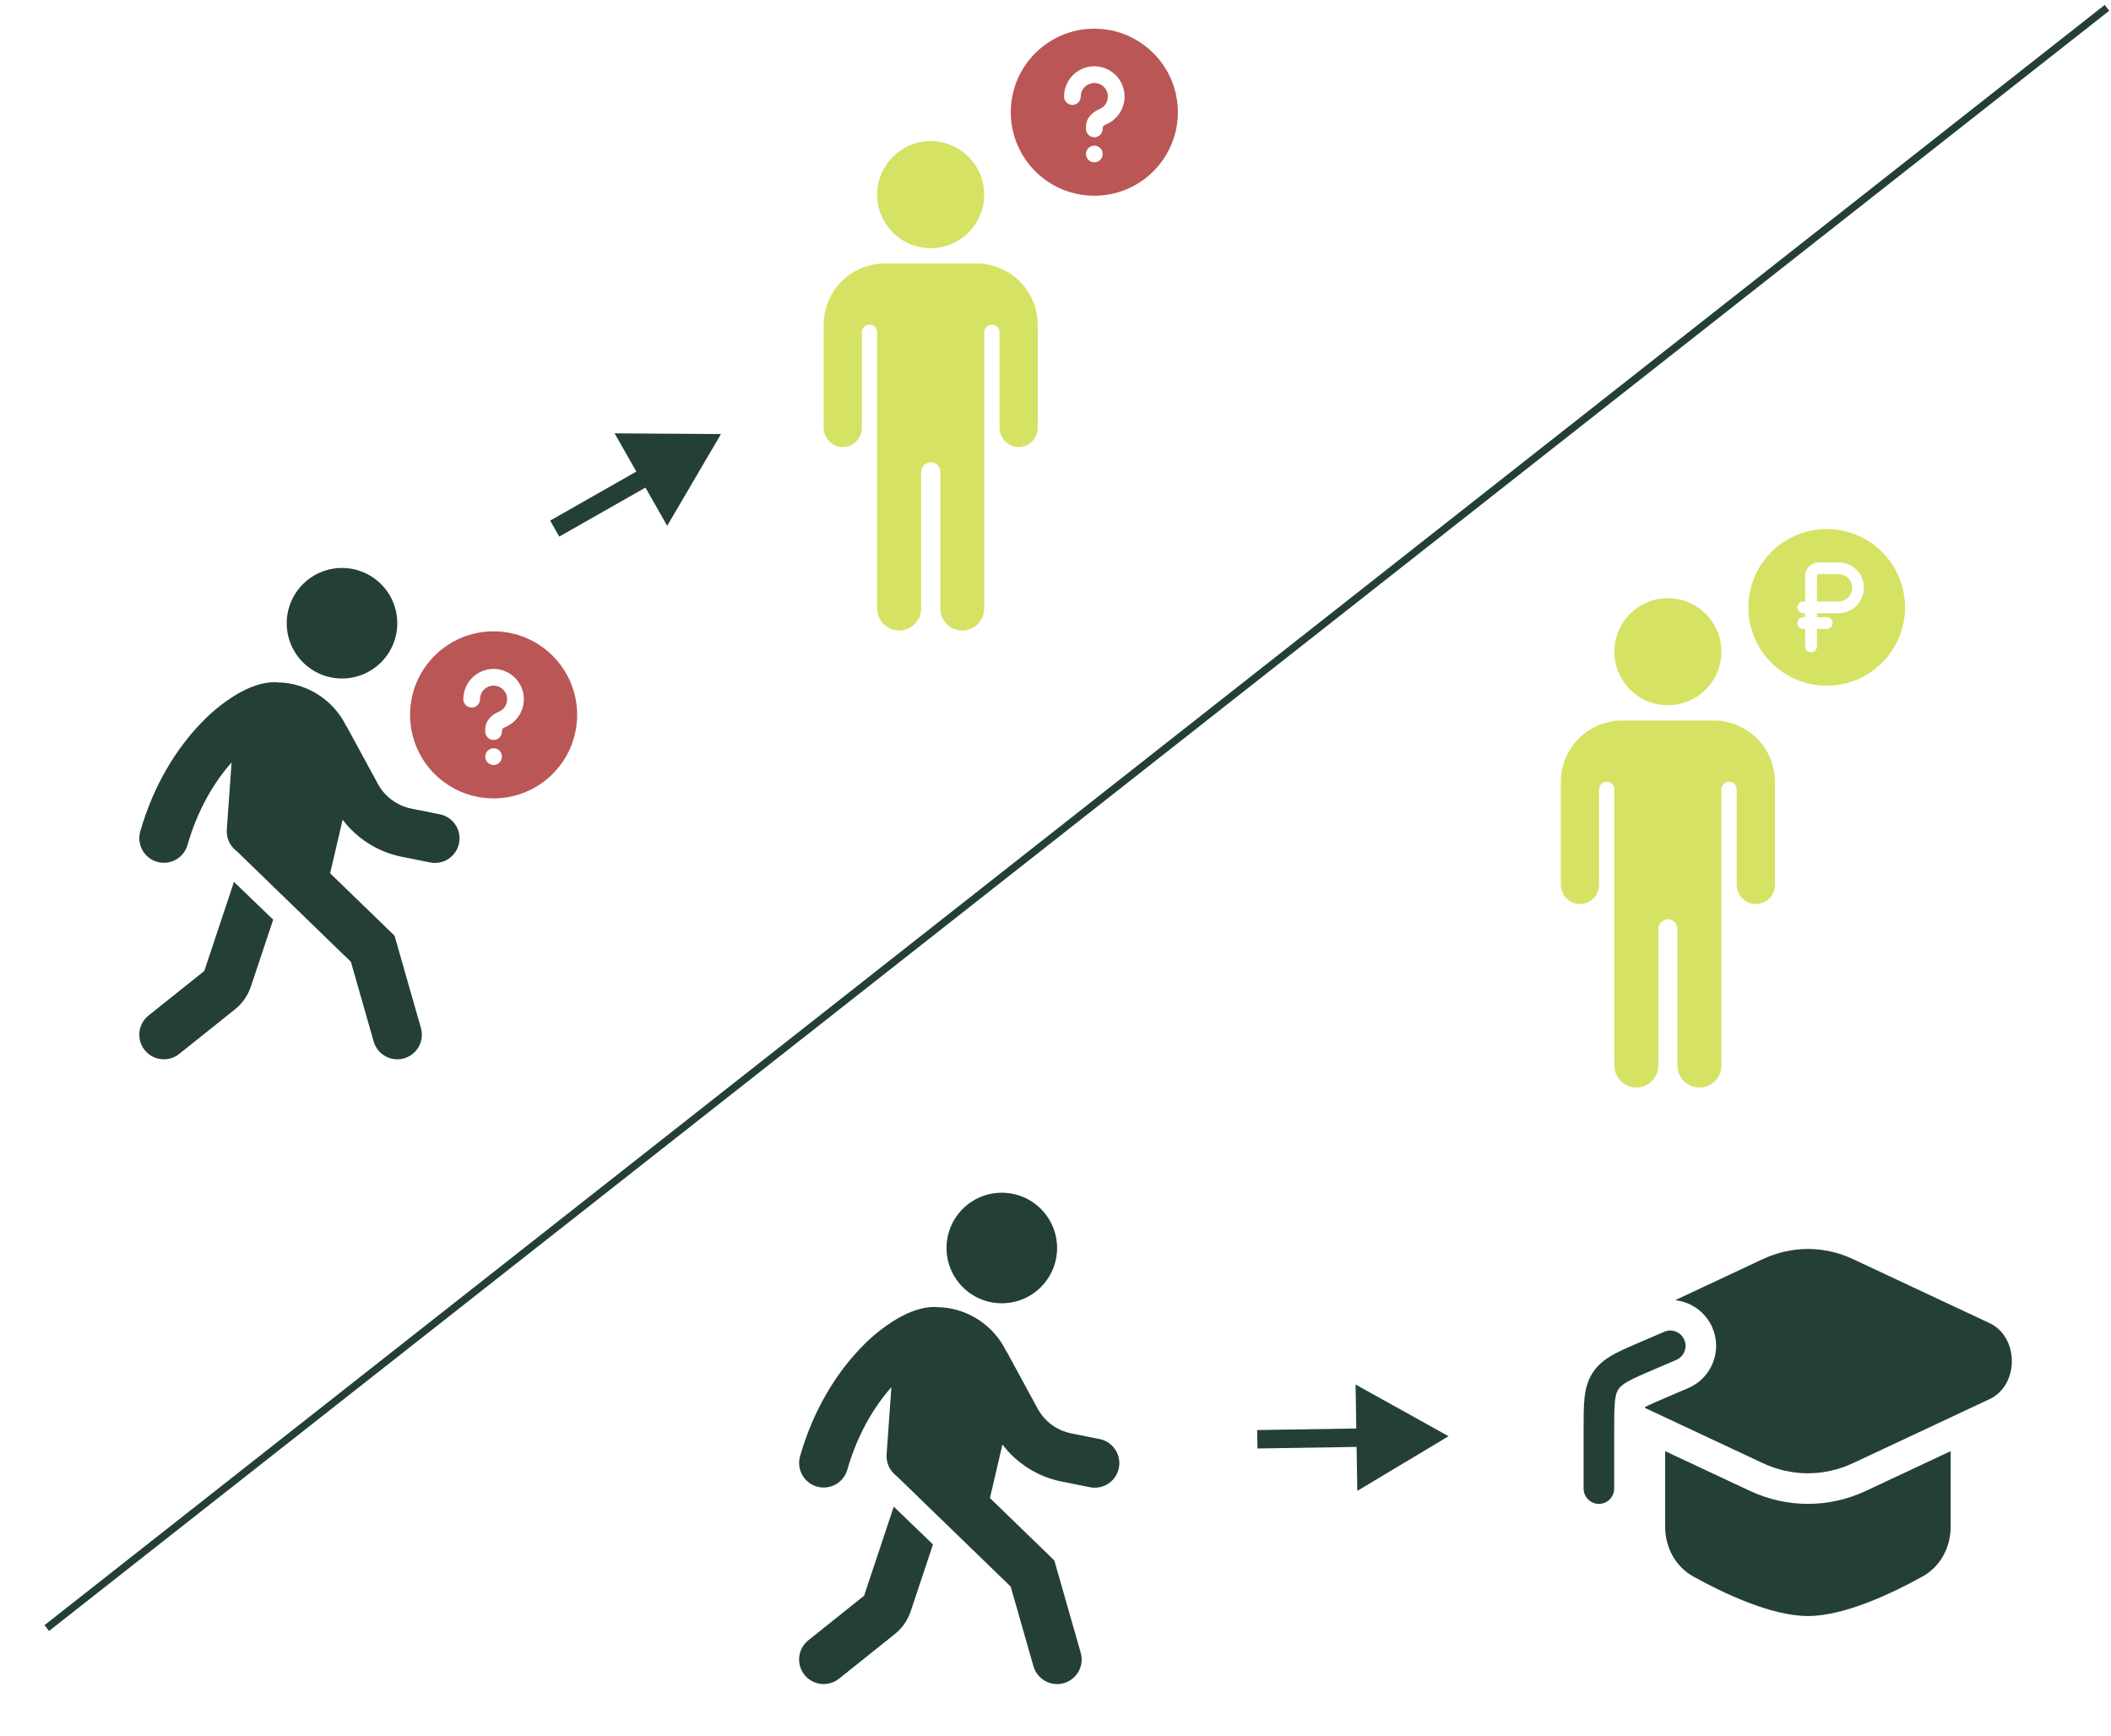 <?xml version="1.0" encoding="UTF-8"?> <svg xmlns="http://www.w3.org/2000/svg" width="372" height="306" viewBox="0 0 372 306" fill="none"><line x1="8.243" y1="286.911" x2="371.288" y2="1.38" stroke="#244034" stroke-width="1.299"></line><g clip-path="url(#clip0_137_1633)"><path d="M60.268 119.573C62.852 119.573 65.33 118.547 67.156 116.72C68.983 114.893 70.01 112.415 70.01 109.831C70.01 107.248 68.983 104.77 67.156 102.943C65.33 101.116 62.852 100.09 60.268 100.09C57.684 100.09 55.207 101.116 53.38 102.943C51.553 104.77 50.526 107.248 50.526 109.831C50.526 112.415 51.553 114.893 53.38 116.72C55.207 118.547 57.684 119.573 60.268 119.573ZM60.381 144.455L58.177 153.894L69.525 164.895L74.175 181.162C74.331 181.708 74.378 182.281 74.314 182.845C74.249 183.41 74.073 183.957 73.797 184.454C73.521 184.951 73.15 185.389 72.705 185.743C72.26 186.096 71.749 186.359 71.203 186.515C70.656 186.672 70.084 186.719 69.519 186.654C68.954 186.589 68.407 186.414 67.91 186.138C67.413 185.862 66.975 185.491 66.621 185.045C66.268 184.6 66.005 184.09 65.849 183.543L61.835 169.502L41.716 149.997C41.128 149.564 40.659 148.989 40.354 148.326C40.048 147.663 39.915 146.933 39.967 146.204L40.811 134.359C37.81 137.749 34.84 142.611 33.044 148.906C32.728 150.01 31.986 150.944 30.982 151.501C29.978 152.058 28.794 152.194 27.69 151.878C26.586 151.563 25.652 150.821 25.095 149.817C24.538 148.813 24.402 147.629 24.718 146.525C27.082 138.251 31.177 131.839 35.412 127.444C37.306 125.443 39.465 123.71 41.828 122.292C43.824 121.136 46.123 120.223 48.366 120.223C48.583 120.223 48.797 120.238 49.011 120.27C49.3 120.264 49.588 120.274 49.877 120.3C52.226 120.51 54.481 121.319 56.427 122.65C58.373 123.982 59.945 125.79 60.991 127.903C61.089 128.036 61.179 128.18 61.26 128.336L66.585 138.138C67.19 139.254 68.034 140.223 69.055 140.976C70.076 141.729 71.251 142.249 72.495 142.498L77.353 143.472C77.926 143.567 78.475 143.776 78.966 144.086C79.457 144.397 79.88 144.804 80.211 145.281C80.541 145.759 80.772 146.299 80.89 146.868C81.008 147.437 81.01 148.024 80.896 148.594C80.782 149.164 80.554 149.705 80.227 150.185C79.899 150.665 79.478 151.074 78.99 151.388C78.501 151.702 77.953 151.914 77.38 152.012C76.808 152.11 76.221 152.092 75.656 151.959L70.798 150.989C66.642 150.157 62.936 147.836 60.381 144.455Z" fill="#244034"></path><path d="M36 171.113L41.23 155.414L48.14 162.073L44.213 173.85C43.686 175.434 42.712 176.833 41.408 177.876L31.584 185.73C31.14 186.085 30.63 186.35 30.084 186.508C29.538 186.666 28.965 186.716 28.4 186.653C27.835 186.59 27.288 186.417 26.789 186.143C26.291 185.868 25.852 185.499 25.496 185.055C25.141 184.61 24.877 184.101 24.718 183.555C24.56 183.008 24.511 182.436 24.573 181.871C24.636 181.306 24.809 180.758 25.084 180.26C25.358 179.762 25.728 179.322 26.172 178.967L36 171.113Z" fill="#244034"></path><path d="M86.982 111.258C95.113 111.258 101.703 117.848 101.703 125.978C101.703 134.109 95.113 140.699 86.982 140.699C78.852 140.699 72.262 134.109 72.262 125.978C72.262 117.848 78.852 111.258 86.982 111.258ZM86.982 131.867C86.592 131.867 86.218 132.022 85.942 132.298C85.665 132.574 85.51 132.948 85.51 133.339C85.51 133.729 85.665 134.104 85.942 134.38C86.218 134.656 86.592 134.811 86.982 134.811C87.373 134.811 87.747 134.656 88.023 134.38C88.299 134.104 88.454 133.729 88.454 133.339C88.454 132.948 88.299 132.574 88.023 132.298C87.747 132.022 87.373 131.867 86.982 131.867ZM86.982 117.882C85.567 117.882 84.21 118.444 83.209 119.445C82.208 120.446 81.646 121.803 81.646 123.218C81.646 123.609 81.801 123.983 82.077 124.259C82.353 124.535 82.728 124.69 83.118 124.69C83.509 124.69 83.883 124.535 84.159 124.259C84.435 123.983 84.59 123.609 84.59 123.218C84.591 122.784 84.709 122.358 84.933 121.986C85.158 121.614 85.479 121.311 85.862 121.107C86.246 120.904 86.678 120.809 87.112 120.832C87.545 120.856 87.964 120.997 88.324 121.24C88.683 121.484 88.97 121.82 89.152 122.214C89.335 122.608 89.407 123.044 89.361 123.476C89.314 123.908 89.152 124.319 88.889 124.665C88.627 125.011 88.276 125.28 87.873 125.441C86.878 125.839 85.51 126.857 85.51 128.555V128.923C85.51 129.313 85.665 129.687 85.942 129.964C86.218 130.24 86.592 130.395 86.982 130.395C87.373 130.395 87.747 130.24 88.023 129.964C88.299 129.687 88.454 129.313 88.454 128.923C88.454 128.563 88.528 128.384 88.839 128.231L88.967 128.172C90.116 127.709 91.069 126.862 91.662 125.774C92.254 124.686 92.45 123.426 92.216 122.209C91.981 120.993 91.331 119.896 90.376 119.106C89.421 118.317 88.221 117.884 86.982 117.882Z" fill="#BA5656"></path></g><g clip-path="url(#clip1_137_1633)"><path d="M164.005 43.739C169.215 43.739 173.439 39.516 173.439 34.306C173.439 29.096 169.215 24.873 164.005 24.873C158.796 24.873 154.572 29.096 154.572 34.306C154.572 39.516 158.796 43.739 164.005 43.739Z" fill="#D6E264"></path><path d="M172.092 46.432H155.921C153.065 46.44 150.328 47.579 148.308 49.599C146.288 51.618 145.149 54.356 145.141 57.212V75.324C145.141 77.152 146.561 78.706 148.387 78.772C148.839 78.789 149.29 78.714 149.713 78.552C150.136 78.39 150.522 78.145 150.848 77.831C151.174 77.516 151.433 77.139 151.61 76.723C151.787 76.306 151.879 75.858 151.879 75.405V58.605C151.874 58.258 152.002 57.921 152.235 57.664C152.468 57.406 152.791 57.246 153.137 57.216C153.321 57.203 153.506 57.229 153.68 57.291C153.854 57.354 154.013 57.451 154.148 57.577C154.283 57.704 154.39 57.856 154.463 58.026C154.537 58.196 154.574 58.379 154.574 58.563V107.242C154.574 108.269 154.982 109.255 155.709 109.981C156.435 110.708 157.421 111.116 158.448 111.116C159.476 111.116 160.461 110.708 161.188 109.981C161.914 109.255 162.322 108.269 162.322 107.242V83.211C162.316 82.776 162.475 82.355 162.767 82.031C163.058 81.709 163.461 81.508 163.894 81.469C164.125 81.454 164.356 81.486 164.573 81.563C164.791 81.641 164.99 81.763 165.159 81.921C165.327 82.079 165.462 82.27 165.553 82.482C165.645 82.694 165.692 82.922 165.691 83.153V107.242C165.691 108.269 166.1 109.255 166.826 109.981C167.553 110.708 168.538 111.116 169.566 111.116C170.593 111.116 171.579 110.708 172.305 109.981C173.032 109.255 173.44 108.269 173.44 107.242V58.605C173.436 58.258 173.563 57.921 173.796 57.664C174.03 57.406 174.352 57.246 174.698 57.216C174.883 57.203 175.068 57.229 175.241 57.291C175.415 57.354 175.575 57.451 175.709 57.577C175.844 57.704 175.952 57.856 176.025 58.026C176.098 58.196 176.136 58.379 176.135 58.563V75.327C176.135 77.155 177.555 78.71 179.381 78.775C179.834 78.792 180.285 78.717 180.709 78.555C181.132 78.393 181.518 78.147 181.844 77.833C182.17 77.518 182.429 77.141 182.606 76.724C182.783 76.306 182.874 75.858 182.873 75.405V57.212C182.865 54.356 181.726 51.618 179.706 49.599C177.686 47.579 174.949 46.44 172.092 46.432Z" fill="#D6E264"></path></g><path d="M192.842 5.055C200.972 5.055 207.562 11.645 207.562 19.775C207.562 27.906 200.972 34.496 192.842 34.496C184.712 34.496 178.121 27.906 178.121 19.775C178.121 11.645 184.712 5.055 192.842 5.055ZM192.842 25.664C192.451 25.664 192.077 25.819 191.801 26.095C191.525 26.371 191.37 26.745 191.37 27.136C191.37 27.526 191.525 27.901 191.801 28.177C192.077 28.453 192.451 28.608 192.842 28.608C193.232 28.608 193.607 28.453 193.883 28.177C194.159 27.901 194.314 27.526 194.314 27.136C194.314 26.745 194.159 26.371 193.883 26.095C193.607 25.819 193.232 25.664 192.842 25.664ZM192.842 11.679C191.426 11.679 190.069 12.241 189.068 13.242C188.068 14.243 187.506 15.6 187.506 17.015C187.506 17.406 187.661 17.78 187.937 18.056C188.213 18.332 188.587 18.487 188.978 18.487C189.368 18.487 189.742 18.332 190.018 18.056C190.295 17.78 190.45 17.406 190.45 17.015C190.45 16.581 190.569 16.155 190.793 15.783C191.017 15.411 191.338 15.107 191.722 14.904C192.105 14.701 192.537 14.606 192.971 14.629C193.404 14.653 193.823 14.794 194.183 15.037C194.543 15.281 194.829 15.617 195.012 16.011C195.194 16.405 195.267 16.841 195.22 17.273C195.174 17.705 195.011 18.116 194.749 18.462C194.487 18.808 194.135 19.076 193.732 19.238C192.737 19.636 191.37 20.654 191.37 22.352V22.72C191.37 23.11 191.525 23.484 191.801 23.76C192.077 24.037 192.451 24.192 192.842 24.192C193.232 24.192 193.607 24.037 193.883 23.76C194.159 23.484 194.314 23.11 194.314 22.72C194.314 22.36 194.387 22.181 194.698 22.028L194.826 21.969C195.976 21.506 196.928 20.659 197.521 19.571C198.114 18.483 198.31 17.223 198.075 16.006C197.841 14.789 197.19 13.692 196.235 12.903C195.28 12.114 194.081 11.681 192.842 11.679Z" fill="#BA5656"></path><path d="M127.052 76.49L108.305 76.367L117.572 92.664L127.052 76.49ZM97.752 93.152L98.554 94.563L115.153 85.125L114.35 83.713L113.548 82.302L96.949 91.741L97.752 93.152Z" fill="#244034"></path><g clip-path="url(#clip2_137_1633)"><path d="M293.912 124.28C299.121 124.28 303.345 120.057 303.345 114.847C303.345 109.637 299.121 105.414 293.912 105.414C288.702 105.414 284.479 109.637 284.479 114.847C284.479 120.057 288.702 124.28 293.912 124.28Z" fill="#D6E264"></path><path d="M301.999 126.973H285.828C282.971 126.981 280.234 128.12 278.214 130.14C276.194 132.16 275.055 134.897 275.047 137.753V155.865C275.047 157.693 276.467 159.247 278.293 159.313C278.745 159.33 279.197 159.255 279.62 159.093C280.042 158.931 280.428 158.686 280.754 158.372C281.08 158.057 281.34 157.68 281.517 157.264C281.694 156.847 281.785 156.399 281.785 155.946V139.146C281.781 138.799 281.908 138.462 282.141 138.205C282.375 137.947 282.697 137.787 283.043 137.757C283.227 137.745 283.412 137.77 283.586 137.833C283.76 137.895 283.92 137.992 284.054 138.118C284.189 138.245 284.296 138.398 284.37 138.567C284.443 138.737 284.48 138.92 284.48 139.104V187.783C284.48 188.81 284.888 189.796 285.615 190.522C286.341 191.249 287.327 191.657 288.354 191.657C289.382 191.657 290.367 191.249 291.094 190.522C291.82 189.796 292.229 188.81 292.229 187.783V163.752C292.223 163.317 292.381 162.896 292.673 162.573C292.964 162.25 293.367 162.049 293.8 162.01C294.031 161.995 294.262 162.027 294.48 162.104C294.697 162.182 294.896 162.304 295.065 162.462C295.234 162.62 295.368 162.811 295.46 163.023C295.551 163.235 295.598 163.463 295.598 163.694V187.783C295.598 188.81 296.006 189.796 296.732 190.522C297.459 191.249 298.444 191.657 299.472 191.657C300.499 191.657 301.485 191.249 302.212 190.522C302.938 189.796 303.346 188.81 303.346 187.783V139.146C303.342 138.799 303.469 138.462 303.703 138.205C303.936 137.947 304.258 137.787 304.605 137.757C304.789 137.745 304.974 137.77 305.148 137.833C305.322 137.895 305.481 137.992 305.616 138.118C305.75 138.245 305.858 138.398 305.931 138.567C306.004 138.737 306.042 138.92 306.041 139.104V155.868C306.041 157.696 307.461 159.251 309.287 159.316C309.74 159.333 310.192 159.258 310.615 159.096C311.038 158.934 311.424 158.688 311.75 158.374C312.076 158.059 312.335 157.682 312.512 157.265C312.689 156.847 312.78 156.399 312.779 155.946V137.753C312.771 134.897 311.632 132.16 309.612 130.14C307.593 128.12 304.855 126.981 301.999 126.973Z" fill="#D6E264"></path></g><path d="M323.974 106.002H320.179V101.793C320.179 101.659 320.179 101.579 320.181 101.519C320.182 101.481 320.183 101.465 320.184 101.461C320.208 101.315 320.322 101.2 320.468 101.176C320.472 101.176 320.488 101.174 320.527 101.173C320.587 101.172 320.666 101.172 320.8 101.172H323.974C325.308 101.172 326.389 102.253 326.389 103.587C326.389 104.921 325.308 106.002 323.974 106.002Z" fill="#D6E264"></path><path fill-rule="evenodd" clip-rule="evenodd" d="M335.705 107.037C335.705 114.659 329.526 120.838 321.904 120.838C314.282 120.838 308.104 114.659 308.104 107.037C308.104 99.415 314.282 93.236 321.904 93.236C329.526 93.236 335.705 99.415 335.705 107.037ZM316.729 109.797C316.729 109.225 317.192 108.762 317.764 108.762H318.109V108.072H317.764C317.192 108.072 316.729 107.609 316.729 107.037C316.729 106.465 317.192 106.002 317.764 106.002H318.109L318.109 101.74C318.109 101.539 318.108 101.33 318.139 101.139C318.302 100.105 319.113 99.295 320.146 99.131C320.337 99.101 320.546 99.101 320.747 99.102L323.974 99.102C326.451 99.102 328.459 101.11 328.459 103.587C328.459 106.064 326.451 108.072 323.974 108.072H320.179V108.762H321.904C322.476 108.762 322.939 109.225 322.939 109.797C322.939 110.369 322.476 110.832 321.904 110.832H320.179V113.937C320.179 114.509 319.716 114.972 319.144 114.972C318.572 114.972 318.109 114.509 318.109 113.937V110.832H317.764C317.192 110.832 316.729 110.369 316.729 109.797Z" fill="#D6E264"></path><path d="M255.265 253.104L238.882 243.99L239.181 262.735L255.265 253.104ZM221.563 253.64L221.589 255.264L240.681 254.96L240.655 253.337L240.629 251.713L221.537 252.017L221.563 253.64Z" fill="#244034"></path><path d="M176.538 229.675C179.121 229.675 181.599 228.648 183.426 226.821C185.253 224.994 186.279 222.517 186.279 219.933C186.279 217.349 185.253 214.872 183.426 213.045C181.599 211.218 179.121 210.191 176.538 210.191C173.954 210.191 171.476 211.218 169.649 213.045C167.822 214.872 166.796 217.349 166.796 219.933C166.796 222.517 167.822 224.994 169.649 226.821C171.476 228.648 173.954 229.675 176.538 229.675ZM176.65 254.557L174.446 263.995L185.794 274.997L190.444 291.263C190.601 291.81 190.648 292.382 190.583 292.947C190.518 293.512 190.343 294.059 190.067 294.556C189.791 295.053 189.42 295.491 188.974 295.844C188.529 296.198 188.019 296.46 187.472 296.617C186.925 296.773 186.353 296.82 185.788 296.756C185.223 296.691 184.677 296.515 184.18 296.239C183.683 295.963 183.245 295.592 182.891 295.147C182.537 294.702 182.275 294.191 182.118 293.645L178.105 279.604L157.985 260.099C157.398 259.665 156.929 259.09 156.623 258.427C156.317 257.764 156.184 257.034 156.236 256.306L157.08 244.46C154.08 247.85 151.11 252.712 149.313 259.008C148.997 260.112 148.256 261.045 147.252 261.603C146.248 262.16 145.064 262.296 143.96 261.98C142.855 261.664 141.922 260.923 141.365 259.919C140.807 258.915 140.671 257.731 140.987 256.626C143.351 248.353 147.447 241.94 151.681 237.546C153.576 235.545 155.735 233.811 158.098 232.394C160.094 231.238 162.393 230.324 164.636 230.324C164.852 230.324 165.067 230.34 165.281 230.372C165.569 230.366 165.858 230.376 166.147 230.402C168.495 230.612 170.75 231.421 172.697 232.752C174.643 234.083 176.214 235.892 177.261 238.005C177.359 238.138 177.448 238.282 177.529 238.438L182.855 248.24C183.46 249.355 184.303 250.324 185.324 251.078C186.346 251.831 187.52 252.351 188.764 252.6L193.622 253.574C194.196 253.668 194.744 253.877 195.235 254.188C195.726 254.499 196.15 254.905 196.48 255.383C196.811 255.861 197.042 256.4 197.16 256.97C197.277 257.539 197.279 258.126 197.165 258.695C197.051 259.265 196.824 259.806 196.496 260.286C196.169 260.766 195.748 261.176 195.259 261.49C194.77 261.804 194.223 262.016 193.65 262.114C193.077 262.212 192.491 262.194 191.925 262.06L187.067 261.09C182.912 260.259 179.206 257.937 176.65 254.557Z" fill="#244034"></path><path d="M152.269 281.215L157.5 265.516L164.41 272.175L160.483 283.951C159.955 285.536 158.981 286.934 157.677 287.978L147.853 295.832C147.409 296.187 146.9 296.451 146.353 296.61C145.807 296.768 145.235 296.817 144.67 296.755C144.104 296.692 143.557 296.518 143.059 296.244C142.561 295.97 142.121 295.6 141.766 295.156C141.411 294.712 141.146 294.202 140.988 293.656C140.829 293.11 140.78 292.538 140.843 291.973C140.906 291.407 141.079 290.86 141.353 290.362C141.628 289.863 141.997 289.424 142.441 289.069L152.269 281.215Z" fill="#244034"></path><path d="M326.557 221.901C321.45 219.507 315.728 219.507 310.621 221.901L295.193 229.134C298.003 229.437 300.572 231.207 301.764 233.99C303.523 238.095 301.622 242.848 297.518 244.607L293.652 246.264C291.731 247.087 290.641 247.563 289.905 247.94C289.901 247.999 289.897 248.059 289.894 248.122L310.621 257.839C315.728 260.233 321.451 260.233 326.557 257.839L350.602 246.566C355.832 244.114 355.832 235.626 350.602 233.174L326.557 221.901Z" fill="#244034"></path><path d="M293.434 255.735V269.069C293.434 272.692 295.244 276.083 298.412 277.838C303.689 280.76 312.135 284.79 318.589 284.79C325.043 284.79 333.489 280.76 338.766 277.838C341.935 276.083 343.744 272.692 343.744 269.069V255.735L328.845 262.72C322.289 265.794 314.89 265.794 308.333 262.72L293.434 255.735Z" fill="#244034"></path><path d="M295.395 239.653C296.763 239.067 297.397 237.482 296.811 236.114C296.224 234.746 294.64 234.112 293.272 234.698L289.278 236.41C287.274 237.268 285.577 237.996 284.244 238.746C282.827 239.543 281.607 240.479 280.693 241.865C279.779 243.251 279.399 244.741 279.225 246.358C279.06 247.878 279.06 249.725 279.061 251.905V262.331C279.061 263.819 280.267 265.026 281.756 265.026C283.244 265.026 284.451 263.819 284.451 262.331V252.044C284.451 249.688 284.455 248.133 284.584 246.937C284.706 245.806 284.92 245.247 285.193 244.832C285.466 244.418 285.896 244.001 286.887 243.443C287.936 242.853 289.363 242.238 291.529 241.31L295.395 239.653Z" fill="#244034"></path><defs><clipPath id="clip0_137_1633"><rect width="103.911" height="103.911" fill="white" transform="translate(0.736 91.43)"></rect></clipPath><clipPath id="clip1_137_1633"><rect width="86.246" height="86.246" fill="white" transform="translate(120.883 24.873)"></rect></clipPath><clipPath id="clip2_137_1633"><rect width="86.246" height="86.246" fill="white" transform="translate(250.789 105.414)"></rect></clipPath></defs></svg> 